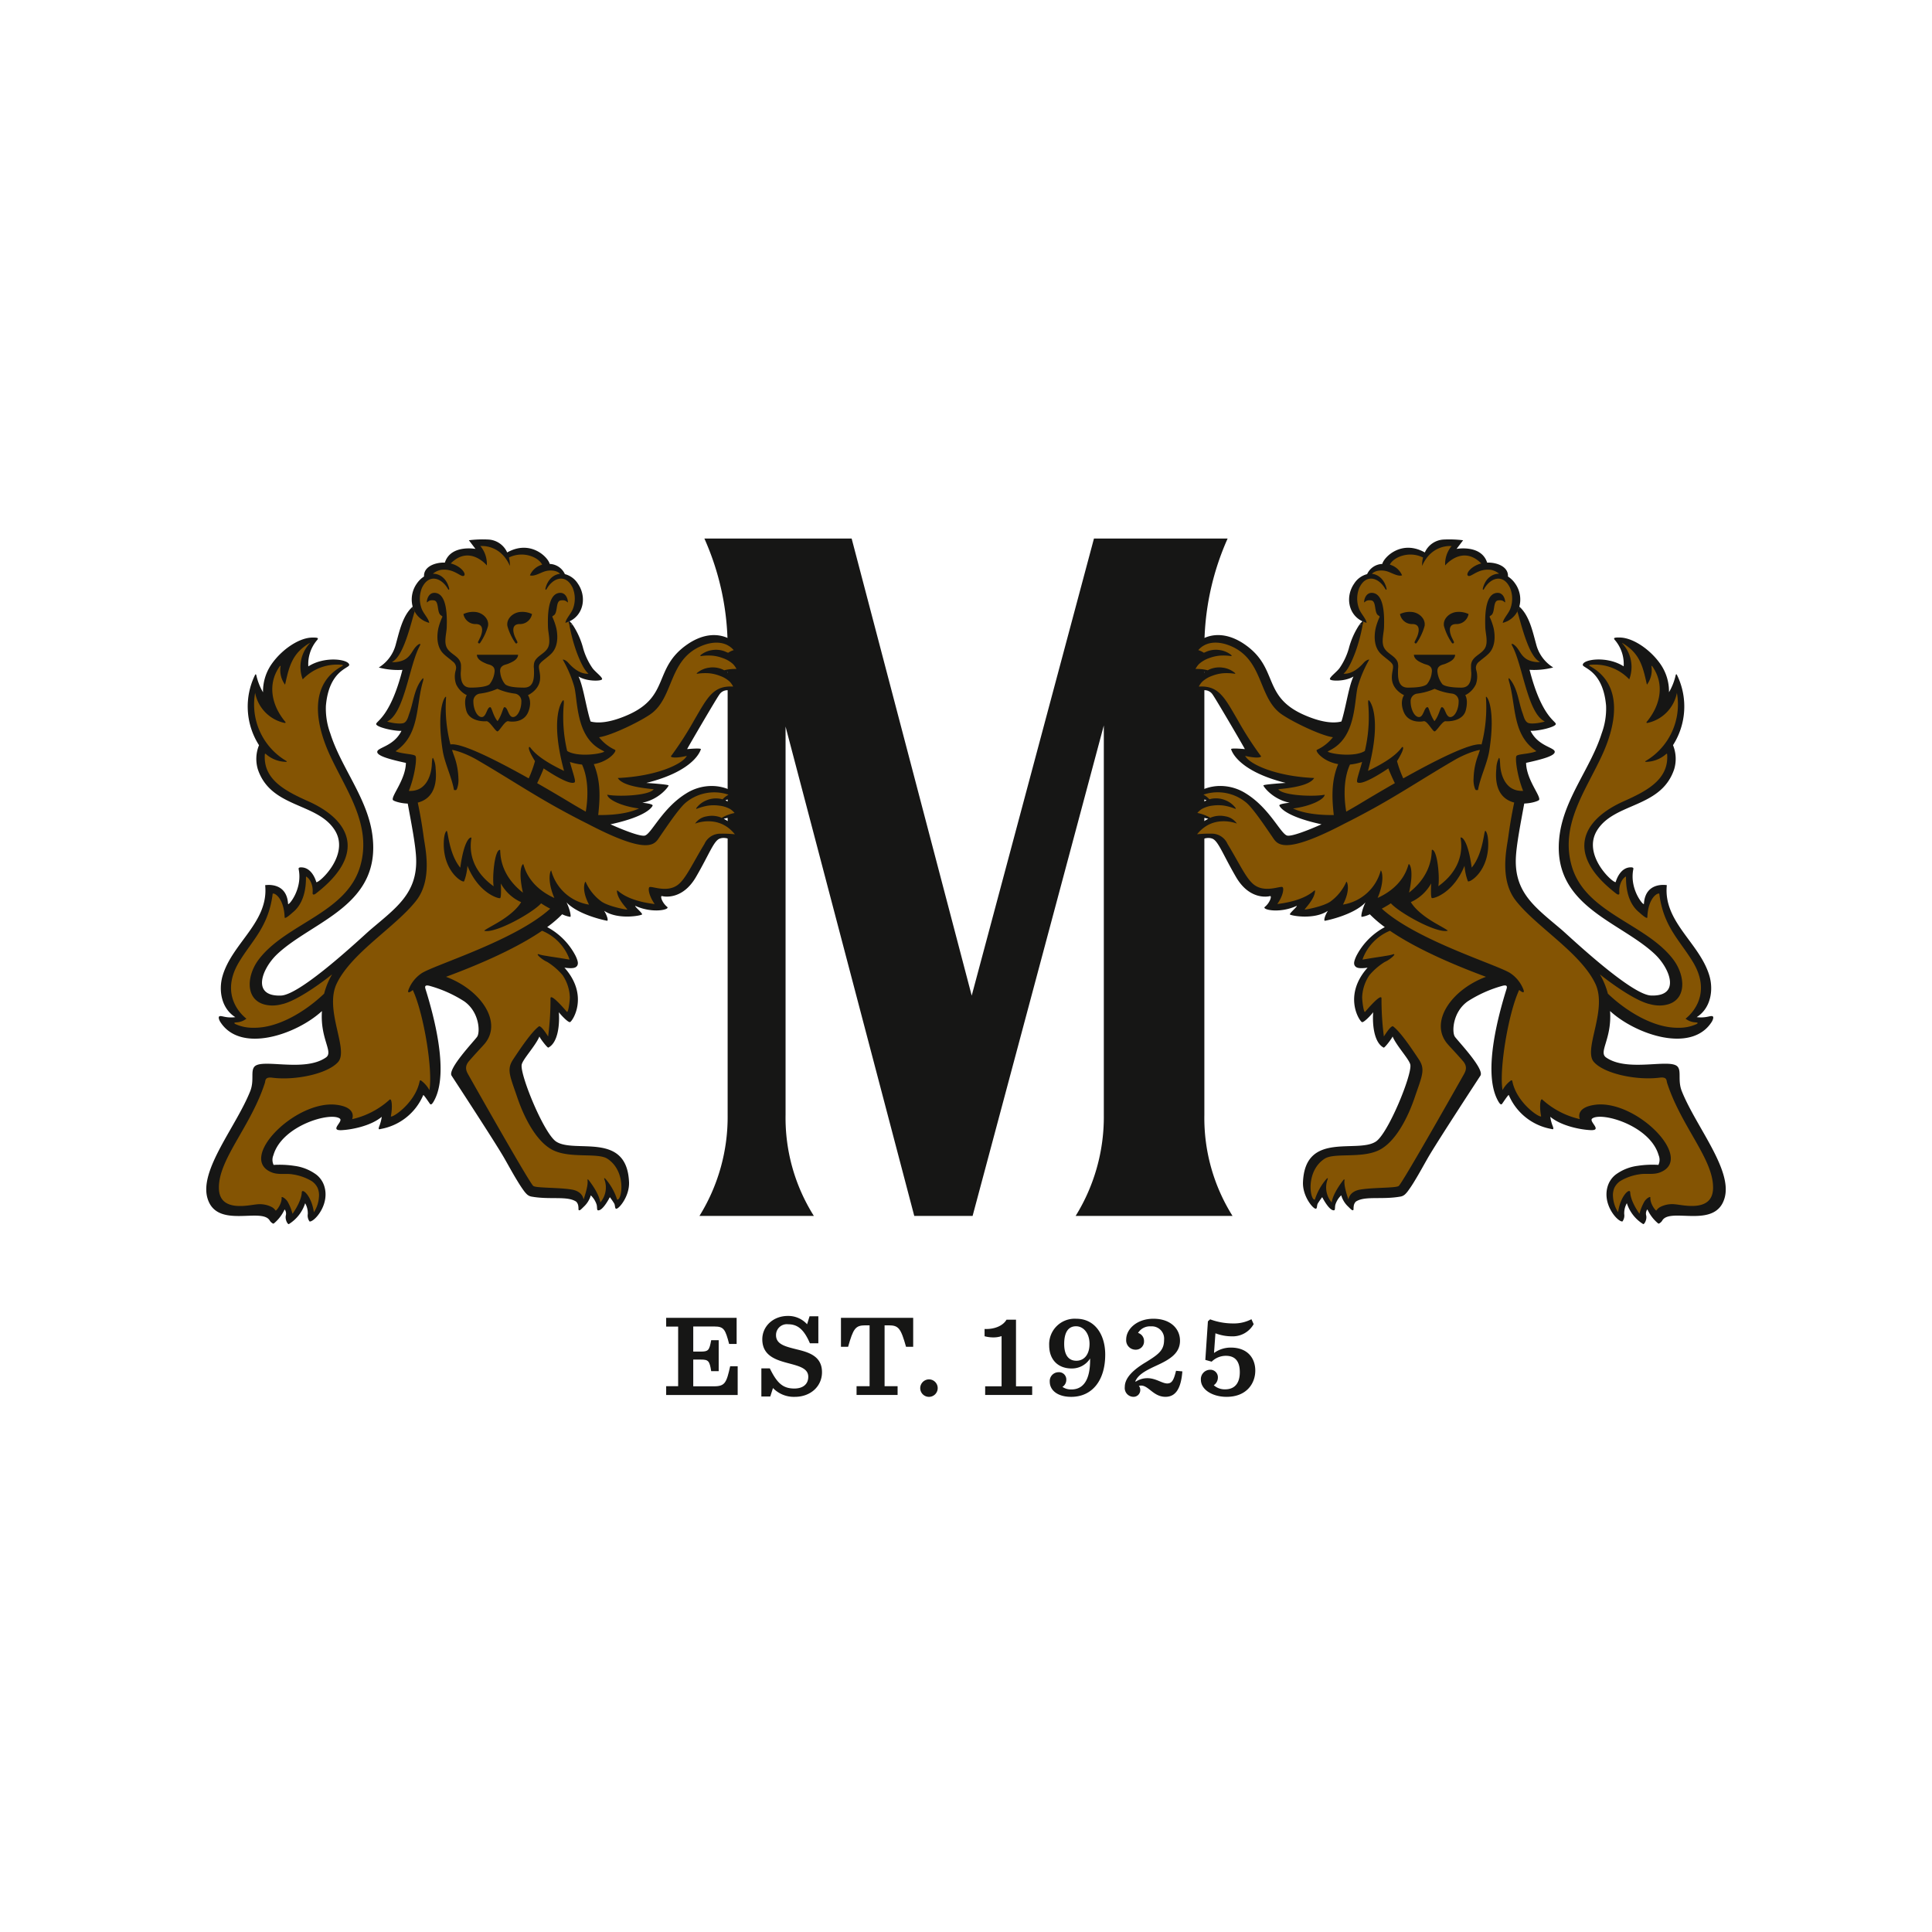 <svg xmlns="http://www.w3.org/2000/svg" xmlns:xlink="http://www.w3.org/1999/xlink" width="500" height="500" viewBox="0 0 500 500">
  <defs>
    <clipPath id="clip-path">
      <rect id="Rectángulo_3538" data-name="Rectángulo 3538" width="400" height="228.88" fill="none"/>
    </clipPath>
  </defs>
  <g id="Grupo_9550" data-name="Grupo 9550" transform="translate(-483 1669)">
    <rect id="Rectángulo_3554" data-name="Rectángulo 3554" width="500" height="500" transform="translate(483 -1669)" fill="#fff"/>
    <g id="Grupo_9539" data-name="Grupo 9539" transform="translate(533 -1533)">
      <g id="Grupo_9538" data-name="Grupo 9538" clip-path="url(#clip-path)">
        <path id="Trazado_4916" data-name="Trazado 4916" d="M220.618,2.165A69.075,69.075,0,0,0,214.6,30.5V151.341a47.624,47.624,0,0,0,7.288,26.121h-40.6a48.6,48.6,0,0,0,7.293-26.121V50.524L154.621,177.462h-15.1L106.216,50.821V151.341a47.53,47.53,0,0,0,7.324,26.121H83.932a48.6,48.6,0,0,0,7.293-26.121V30.5A69.075,69.075,0,0,0,85.209,2.165h38.109L154.389,120.45,186.028,2.165Z" transform="translate(47.088 1.215)" fill="#161615"/>
        <path id="Trazado_4917" data-name="Trazado 4917" d="M23.387,179.05a2.593,2.593,0,0,1-.4-2.042c.017-.446.052-1.5-.549-1.653-.481-.12-.451.3-.651.692a9.492,9.492,0,0,1-1.272,1.8c-.2.234-.7.985-1.016,1.049-.428.086-.687-.578-.971-.891-1.058-1.166-2.907-1.124-4.357-1.108-2.866.031-6.233.582-8.874-.862-2.626-1.436-3.2-4.614-2.782-7.348.578-3.714,2.477-7.2,4.266-10.448,2.007-3.648,4.216-7.2,5.994-10.968a13.224,13.224,0,0,0,1.525-5.387c.042-1.516-.24-3.136,1.569-3.531a20.38,20.38,0,0,1,5.348,0,49.235,49.235,0,0,0,5.236.087,14.539,14.539,0,0,0,5.593-1.239c1.8-.871,2.146-1.862,1.648-3.759a29.615,29.615,0,0,1-1.338-9.944c-4.658,4.29-11.1,7.527-17.537,7.594a10.318,10.318,0,0,1-8.12-3.183c-.245-.284-1.311-1.474-1.1-1.867.175-.32.668-.078,1.047,0a12.368,12.368,0,0,0,3.846.012,8.408,8.408,0,0,1-3.736-4.177,10.526,10.526,0,0,1-.322-6.1c1.294-5.481,5.69-9.563,8.534-14.24A17.323,17.323,0,0,0,17.608,94.4a18.006,18.006,0,0,1,.055-2.023c.19-.8-.2-.237.234-.437a2.215,2.215,0,0,1,.659,0,5.224,5.224,0,0,1,1.884.425,3.884,3.884,0,0,1,1.706,1.478,4.787,4.787,0,0,1,.553,1.313c.1.381.025,1.358.226,1.611.771.973,2.527-2.724,2.713-3.184a11.317,11.317,0,0,0,.816-3.611,9.889,9.889,0,0,0-.078-1.861c-.081-.595-.209-.554.222-.726.7-.278,1.814.581,2.245,1.032A5.833,5.833,0,0,1,30,90.306c.406,1.024.688,1.093,1.7.317A14.294,14.294,0,0,0,35.922,85a8.24,8.24,0,0,0-.256-7.565,13.615,13.615,0,0,0-5.731-4.858c-3.973-2.032-8.586-3.227-11.7-6.622a10.322,10.322,0,0,1-2.905-7.534,12.2,12.2,0,0,1,.51-2.459c.187-.676.272-.418-.136-1.086a18.12,18.12,0,0,1-1.958-4.438,18.46,18.46,0,0,1,1.035-12.679,15.831,15.831,0,0,0,1.136,3.16c.2.412.317,1.09.838.913.445-.151.273-.543.3-.988a12.409,12.409,0,0,1,2.615-6.819c2.271-2.963,6.778-6.9,10.9-6.071-1.574,2.159-2.9,4.863-2.334,7.624a11.852,11.852,0,0,1,5.1-1.884c1.51-.187,3.575-.314,4.927.509,1.022.623-.467,1.08-1.052,1.506a9.459,9.459,0,0,0-2.157,2.164c-5.376,7.548-.57,17.273,3.155,24.352,3.938,7.484,8.408,15.785,6.164,24.516C42.71,93.189,37.424,97.443,32.1,100.944a118.1,118.1,0,0,0-10.456,7.079c-2.605,2.146-6.115,5.874-5.421,9.613.535,2.891,4.262,3.408,6.623,2.613,2.93-.987,5.576-3.074,8-4.923,6.336-4.831,12.237-10.3,18.22-15.556,2.509-2.206,4.941-4.638,6.321-7.732,1.528-3.428,1.444-7.126.96-10.77-.306-2.292-.715-4.566-1.129-6.839q-.227-1.241-.459-2.482c-.062-.339-.066-1.419-.3-1.653-.267-.264-1.655-.172-2.1-.264-.3-.062-1.6-.236-1.759-.595-.212-.493.774-1.837.993-2.248.473-.89.946-1.781,1.344-2.707a13.635,13.635,0,0,0,.979-3.183,3.543,3.543,0,0,0,.117-1.325c-.131-.283-.08-.148-.412-.283-1.235-.5-2.738-.617-4.026-1-.57-.167-2.813-.61-2.952-1.374-.125-.69,2.83-1.837,3.434-2.26a9.145,9.145,0,0,0,3-3.642,15.352,15.352,0,0,1-3.025-.225,9.017,9.017,0,0,1-3.247-.919c-.673-.462-.2-.6.276-1.1a15.184,15.184,0,0,0,.993-1.155c2.732-3.548,4.065-8.122,5.151-12.391a22.037,22.037,0,0,1-5.763-.418c3.027-2.171,3.782-5.359,4.753-8.748A19.08,19.08,0,0,1,54.1,21.744c.393-.648,1.286-1.288,1.578-1.929.194-.428-.067-.926-.112-1.474a7,7,0,0,1,1.577-4.986c.379-.464,1.219-.874,1.513-1.341.258-.409.108-1.135.417-1.647C59.84,9.09,61.6,8.614,63,8.524c.287-.017.821.089,1.021-.053.162-.116.244-.631.332-.815a4.5,4.5,0,0,1,.695-1.051C66.871,4.563,70,4.652,72.461,5.111q-.93-1.222-1.858-2.446c3.615-.367,7.479-.44,9.18,3.341,2.86-1.63,6.177-1.858,8.895.19A7.063,7.063,0,0,1,90.02,7.5c.237.309.357.771.592,1.047.117.137.05.2.187.3a3.968,3.968,0,0,0,.823.112A4.346,4.346,0,0,1,93.666,10c.407.381.6,1.14.973,1.453.309.261,1.022.3,1.416.531a6.749,6.749,0,0,1,3.011,4.371,6.316,6.316,0,0,1-.771,4.714,5.6,5.6,0,0,1-1.726,1.708,3.137,3.137,0,0,0-.973.651c1.95,1.5,2.8,4.252,3.52,6.5a22.7,22.7,0,0,0,1.972,4.744,9.4,9.4,0,0,0,1.367,1.815c.514.526,1.4,1.1,1.709,1.778-2.036.89-4.8-.347-6.5-1.422a25.748,25.748,0,0,1,1.728,5.05c.306,1.283.574,2.574.868,3.86.158.685.317,1.371.495,2.05a5.085,5.085,0,0,0,.493,1.669c.415.476,1.7.414,2.309.415a13.933,13.933,0,0,0,3.172-.4,24.354,24.354,0,0,0,7.123-2.888c3.125-1.909,4.9-4.644,6.283-7.949,1.7-4.06,3.787-7.468,7.722-9.731a10.535,10.535,0,0,1,7.338-1.458,10.176,10.176,0,0,1,5.79,3.987c-1.336.279-2.7.13-4.045.37a13.389,13.389,0,0,1,4.327,5.322,10.084,10.084,0,0,1-2.833-.718,4.828,4.828,0,0,0-2.307-.016,13.309,13.309,0,0,1,4.287,5.292c-1.584.106-2.908-1.261-4.532-.593a3.78,3.78,0,0,0-1.616,1.556c-1.013,1.533-1.917,3.149-2.852,4.73-1.834,3.1-3.9,6.175-5.431,9.44a18.941,18.941,0,0,1,3.687-.173c-.91,2.185-3.071,3.781-5.045,4.925a31.359,31.359,0,0,1-7.039,2.872c-.524.151-1.761.164-1.7.773.055.557.851.364,1.353.4a32.926,32.926,0,0,1,4.051.42,10.11,10.11,0,0,1-3.913,3.152,10.868,10.868,0,0,1-1.741.653c-.367.1-1.091.108-.76.709.2.368,1.792.281,2.335.542a7.045,7.045,0,0,1-2.928,2.115,38.8,38.8,0,0,1-8.617,2.615,58.869,58.869,0,0,0,7.51,2.966c1.19.347,2.329.707,3.331-.2a31.7,31.7,0,0,0,3.266-4.132c2.377-3.035,5.27-6,8.952-7.385,3.381-1.269,7.838-.973,10.732,1.364-1.236.587-2.59.743-3.842,1.307a13.355,13.355,0,0,1,5.434,4.166c-1.043.318-2.17-.086-3.233-.033a11.75,11.75,0,0,0-2.691.554,16.188,16.188,0,0,1,5.729,5.066c-1.6.535-2.5.039-4.049-.256a3.049,3.049,0,0,0-3.264,1.179c-2.081,2.66-3.288,6.1-5.023,8.992-1.394,2.329-3.44,4.4-6.228,4.839-.738.116-1.683-.223-2.337-.066-1.477.356.648,2.9,1.113,3.3-1.609,1.013-4.666.354-6.325-.161-.454-.14-1.8-1.069-1.978-.273-.133.6,1.341,1.611,1.68,2.045a13.416,13.416,0,0,1-6.5.084c-.629-.144-2.513-1.2-2.891-.993-.579.322.5,1.706.567,2.354A28.534,28.534,0,0,1,99.147,98.4a15.969,15.969,0,0,1-1.922-1.074c-.412-.273-1.18-1.211-1.613-1.311-.857-.2-.372.743-.19,1.211a7.634,7.634,0,0,1,.618,2.318c-.457-.116-1.4-.693-1.812-.643s-.768.573-1.121.9a37.166,37.166,0,0,1-3.431,2.785,16.807,16.807,0,0,1,7.118,6.531c.5.818,1.772,2.658.759,3.461-.887.7-2.632.151-3.632-.011,2.437,2.736,4.338,5.943,3.938,9.739a9.8,9.8,0,0,1-.707,2.766c-.15.357-.59,1.594-1.024,1.711-.381.1-1-.69-1.26-.946-.287-.286-.948-1.355-1.307-1.456-.81-.229-.532,1.01-.526,1.38a18.819,18.819,0,0,1-.176,2.919c-.208,1.441-.623,3.519-1.918,4.421-.454.315-.289.268-.643.039a3.762,3.762,0,0,1-.662-.821c-.27-.353-.692-1.321-1.055-1.553-.741-.471-1.1.954-1.378,1.4-.712,1.147-1.542,2.212-2.329,3.308-.809,1.124-1.65,2.165-1.475,3.593a18.559,18.559,0,0,0,.785,3.2,65.713,65.713,0,0,0,3.576,8.954c1.093,2.267,2.309,5.037,4.248,6.731,1.413,1.232,3.5,1.385,5.287,1.486s3.569.08,5.347.247c3.352.314,6.506,1.486,7.785,4.863a10.4,10.4,0,0,1,.289,6.828c-.3.885-1.371,3.579-2.548,3.717.59-.615-1.314-2.743-1.731-3.269-.47.943-1.62,3.67-2.905,3.684a7.336,7.336,0,0,0-.837-2.693,4.049,4.049,0,0,0-1.33-1.38,6.923,6.923,0,0,1-2.671,4.007c0-2.616-2.321-2.95-4.493-3.061-2.582-.13-5.668.362-8.155-.481a4.5,4.5,0,0,1-1.981-1.937c-.807-1.163-1.528-2.39-2.239-3.615-.98-1.687-1.9-3.412-2.9-5.086-3.306-5.506-6.872-10.866-10.373-16.25q-.986-1.513-1.972-3.024a6.283,6.283,0,0,1-.8-1.218c-.361-1.116.983-2.662,1.57-3.486,1.085-1.52,2.293-2.955,3.509-4.372a11.351,11.351,0,0,0,1.65-2.023,6.148,6.148,0,0,0,.084-3.91,9.387,9.387,0,0,0-4-5.771,30.049,30.049,0,0,0-6.873-3.22c-.717-.244-2.053-.927-2.808-.643-1.043.393-.211,1.992.009,2.73a73.459,73.459,0,0,1,3.409,17.493,25.687,25.687,0,0,1-.347,6.091c-.219,1.124-.715,3.823-1.82,4.427.083-.1-1.4-2.334-1.865-2.41-.512-.083-.626.754-.821,1.147a13.911,13.911,0,0,1-1.463,2.354c-2.263,2.93-5.5,4.436-9.01,5.315a27.615,27.615,0,0,0,.852-3.623,15.783,15.783,0,0,1-6.41,3.189,23.315,23.315,0,0,1-3.4.621c-.659.069-2.173.489-1.872-.47.354-1.124,1.776-2.145-.12-2.736a7.247,7.247,0,0,0-3.13-.036A20.681,20.681,0,0,0,27,153.334a17.414,17.414,0,0,0-5.768,4.294c-1.289,1.531-2.858,4.074-2.214,6.163.287.927,1.216.553,2.037.554a21.621,21.621,0,0,1,5.059.546c3.017.727,5.9,2.474,6.416,5.768a8.151,8.151,0,0,1-2.971,7.4c-.525.367-.681.437-.84-.228-.172-.712-.023-1.453-.147-2.174a6.8,6.8,0,0,0-1.037-2.446,9.675,9.675,0,0,1-4.149,5.835" transform="translate(1.338 1.403)" fill="#845403"/>
        <path id="Trazado_4918" data-name="Trazado 4918" d="M139.253,68.071c1.833.284,2.406-.233,2.406-.233l-.832-1a11.979,11.979,0,0,0-2.477-2.3,10.116,10.116,0,0,0-1.825-.98,3.381,3.381,0,0,1,.882-.3,8.3,8.3,0,0,0,2.719-.927,11.415,11.415,0,0,0-7.009-2.5,12.338,12.338,0,0,0-6.756,1.934c-6.228,3.832-9.062,10.615-10.751,10.915-1.232.217-5.287-1.346-8.831-2.928,9.664-2.095,10.763-4.586,10.865-4.753.108-.183.254-.509-2.615-.837,4.394-.871,6.79-4.176,6.79-4.466s-5.774-.654-5.774-.654c12.676-3.16,14.055-8.536,14.129-8.717s-.69-.29-3.559-.036c.364-.763,7.663-13.22,8.28-14.02a2.493,2.493,0,0,1,2.61-1.182,6.167,6.167,0,0,1,1.085.317c1.717.7,2.393.332,2.393.332l-.574-1.171a12.054,12.054,0,0,0-1.875-2.815,9.988,9.988,0,0,0-1.547-1.378l.033,0a6.975,6.975,0,0,1,2.424.478c1.717.7,2.393.332,2.393.332L141.26,30a12,12,0,0,0-1.873-2.815,10,10,0,0,0-1.549-1.378,5.084,5.084,0,0,1,.927-.084,8.283,8.283,0,0,0,2.86-.272,5.508,5.508,0,0,0-.378-.5c-3.814-5.048-9.385-5.356-14.574-1.77-8.942,6.177-4.365,13.429-15.423,18.278-4.925,2.159-7.946,2.132-9.61,1.684-.136-.392-.253-.781-.356-1.161-1.008-3.757-1.639-8.085-2.769-10.485,2.114,1.336,6.012,1.235,6.093.681s-1.819-1.889-2.537-2.918a17.385,17.385,0,0,1-2.334-4.944,20.412,20.412,0,0,0-2.783-6.261l-.8.162a43.765,43.765,0,0,0,1.89,7.042c1.533,4.015,2.384,4.884,3.039,5.523-2.707.164-4.881-2.471-5.3-2.925-.61-.657-1.416-.859-1.321-.663a31.114,31.114,0,0,1,2.928,6.884c.72,2.568.543,8.924,3.416,13.164,2.128,3.139,4.733,3.531,4.293,3.751-1.305.654-7.042,1.358-9.533-.226a38.3,38.3,0,0,1-.923-11.523c.045-.534.147-1.53-.053-1.619s-3.687,4.052.172,18.3C86.45,52,86.15,49.522,85.777,49.74c-.506.3.69,2.432,1.463,3.659a30.015,30.015,0,0,1-1.62,4.465c-8.122-4.557-17.465-9.313-20.261-8.782a37.943,37.943,0,0,1-1.124-12.254c-.05-.692-2.652,2.463-.89,13.8.514,3.306,2.363,6.931,2.933,10.239.6.045.542.122.788-.348a6.4,6.4,0,0,0,.354-2.676,18.172,18.172,0,0,0-1.214-6.065c-.156-.429-.3-.855-.431-1.278a4.769,4.769,0,0,1,.493.076q.735.185,1.458.421a26.458,26.458,0,0,1,5.055,2.384c6.909,4.021,13.578,8.422,20.584,12.284,2.448,1.349,4.92,2.662,7.424,3.907.14.072.265.137.411.214,16.1,8.362,17.106,4.93,18.414,3.05s4.7-7.017,6.558-8.629a11.564,11.564,0,0,1,11.143-2.129c-.112.075-.226.15-.337.219a5.724,5.724,0,0,0-1.194.994,6.443,6.443,0,0,0-.648-.162,6.371,6.371,0,0,0-3.508.409,6.073,6.073,0,0,0-2.687,2.089l.108.137a13.76,13.76,0,0,1,2.975-.845,10.625,10.625,0,0,1,2.841-.008,7.586,7.586,0,0,1,2.757.818c.549.29,1.347,1.083,1.239,1.1a10.738,10.738,0,0,0-1.52.421,9.813,9.813,0,0,0-1.431.626c-.122.061-.234.136-.351.206-.106-.047-.209-.1-.318-.142a6.427,6.427,0,0,0-3.569-.25,4.441,4.441,0,0,0-3,1.884s6.066-2.543,10.3,2.761a30.368,30.368,0,0,0-3.762-.158,4.454,4.454,0,0,0-4.085,2.588l0,.022c-3.092,5.059-4.855,9.1-6.94,10.648-2.943,2.179-6.967.091-7.373.617-.342.442-.037,2.27,1.4,4.338-8.6-1.051-9.8-4.3-9.76-3.356.092,2.123,2.761,4.647,2.669,4.775-.073.1-4.76-.76-6.645-2.053a12.567,12.567,0,0,1-4.141-5.158c-.25.053-1.09,2.181.89,5.94A12.07,12.07,0,0,1,91.439,81.7c-.22-.017-1.163,2.5.816,7.12-7.3-3.323-7.843-8.742-8.063-8.754-.322-.017-1.342,1.78-.072,7.373-6.647-5.194-5.679-11.1-5.938-11.09-1.435.048-2.023,7.221-1.642,9.438-7.79-5.593-5.613-12.537-5.754-12.593-.492-.2-1.958,1.024-2.883,7.78-3.133-3.832-3.125-10-3.581-9.5-.773.835-.732,3.578-.649,4.6.5,6.317,4.866,8.862,5.22,8.426a13.835,13.835,0,0,0,.863-4.017c2.941,7.231,8.153,8.568,8.462,8.372s.236-2.407.181-3.793A11.322,11.322,0,0,0,83.656,89.9c-.623,1.063-2.276,3.128-6.509,5.553-2.1,1.2-3.244,1.809-2.978,1.87C77.115,98,86.754,92.579,88.821,90.2c.754.5,1.558.968,2.354,1.388C82.062,99.9,60.788,106.252,57.806,108.36a8.961,8.961,0,0,0-3.288,4.177c-.507,1.4.933.25,1.1.092,2.843,6.082,5.239,20.819,4.3,25.913a7.6,7.6,0,0,0-2.151-2.473c-.259-.158-.354.059-.375.167-1.179,5.929-7.633,9.873-7.448,9.024.476-2.37.236-4.742-.328-4.249a21.476,21.476,0,0,1-9.7,5.048s1.366-2.969-3.879-3.7c-10.627-1.489-26.011,13.96-16.878,17.488,1.781.688,3.664.183,5.425.509a13.4,13.4,0,0,1,4.85,1.716,4.442,4.442,0,0,1,1.52,1.716,4.752,4.752,0,0,1,.379,2.371,8.176,8.176,0,0,1-1.314,3.984c-.645-4.4-3.081-6.3-3.133-5.147-.109,2.479-2.4,5.556-2.4,5.556a12.859,12.859,0,0,0-1.282-3.174c-.564-.887-1.552-1.374-1.542-1.066.145,1.634-1.425,3.587-1.55,3.4a2.892,2.892,0,0,0-.916-.869,6.746,6.746,0,0,0-3.963-.735c-1.961.147-9.522,2.137-9.788-3.957-.326-7.519,8.172-16.018,11.876-27.43.215-.663-.042-1.645,1.962-1.391,5.89.751,14.266-.98,17-4.059,2.858-3.22-3.65-13.483-.343-20.329,3.878-8.028,15.334-14.7,20.588-21.48,4.271-5.506,2.273-13.675,1.911-16.4-.526-3.954-1.127-6.964-1.536-8.935,2.752-.7,5.214-2.964,4.619-8.814a6.146,6.146,0,0,0-.671-2.741c-.178-.055-.251.393-.323,1.87-.041.845-.545,6.933-5.938,6.659,1.553-3.868,2.109-8.4,1.744-9s-3.5-.5-5.176-1.272C57.5,46.585,56.384,39,58.261,32.706c.034-.114.165-.69.073-.735-.056-.028-.158.023-.331.237-2.037,2.5-2.212,5.937-3.248,8.742-.309.838-.532,2.07-1.361,2.524-.848.465-3.583-.006-4.413-.326,4.468-2.07,5.718-14.549,8.4-19.493.509-.924-.2-.526-.372-.4-1.372,1-1.544,2.459-3.042,3.575s-4.017,1.026-3.676.863c2.952-1.421,4.858-10.051,5.805-13.024.017.033.042.062.061.1l-.685-1.25c-2.529,2.331-3.364,6.48-4.227,9.557a9.915,9.915,0,0,1-4.435,6.091,19.2,19.2,0,0,0,6.122.61c-3.186,12.463-7.007,13.32-6.783,14.082s4.344,1.758,6.531,1.709c-1.954,3.957-6.069,4.248-6.258,5.356s3.3,2.034,7.409,2.932c-.081,4.332-3.793,8.511-3.381,9.568.1.268,1.811.891,3.857.963.946,5.148,2.046,10.768,2.176,14.158.347,9.071-5.2,12.835-11.876,18.523-1.85,1.575-17.878,16.8-23.1,17-7.772.29-4.947-7-.944-10.751,9.226-8.645,27.2-12.541,24.552-31.089-1.36-9.44-8.1-17.251-10.846-26a18.467,18.467,0,0,1-1.14-7.156c.79-9.157,6.052-9.7,6.035-10.573-.03-1.436-6.252-2.4-10.584.381a9.53,9.53,0,0,1,1.909-6.36c.315-.434.66-.688.543-.918s-1.419-.192-1.794-.167c-3.248.219-7.466,3.067-10.056,6.7a12.389,12.389,0,0,0-2.327,7.443,15.227,15.227,0,0,1-1.741-4.454c-.036-.155-.19-.278-.29-.092a18.572,18.572,0,0,0,.994,18.245,9.363,9.363,0,0,0-.3,6.243C18.89,65.575,30.827,64.072,35.4,71.223,39.519,77.67,31.2,85.15,30.64,84.7c0,0-.991-3.926-4.063-3.806-.6.023-.518.375-.5.461,1.076,5.234-2.7,9.594-2.738,8.993-.35-5.859-5.927-4.842-5.927-4.842C18.381,95.03,8.92,100.42,6.4,108.94c-1.093,3.69-.373,8.426,3.286,10.723-2.323.273-3.3-.353-3.957-.272-.71.089-.072,1.272.053,1.472,5.258,8.306,19.75,3.269,26.322-2.782-.5,7.276,3.069,10.6,1.027,12.015-5.638,3.923-16.617.131-18.523,2.4-1.007,1.2.028,3.567-1.071,6.327-3.617,9.087-13.089,20.228-11.1,27.541,2.282,8.367,14.2,2.324,16.191,5.987.126.231.717.813.988.732a10.237,10.237,0,0,0,2.805-3.623c.037-.1.564.585.342,1.485-.27,1.1.5,2.429.79,2.262a9.93,9.93,0,0,0,4.209-5.393,5.276,5.276,0,0,1,.681,2.791,2.549,2.549,0,0,0,.464,1.934c1.2.164,5.457-4.5,3.72-9.4a6.11,6.11,0,0,0-1.948-2.707,12.2,12.2,0,0,0-5.7-2.29,25.7,25.7,0,0,0-5.384-.245,3.059,3.059,0,0,1-.056-2.5c2.207-7.694,14.792-11.3,17.19-9.493.994.749-2.793,3.136.436,3,2.379-.1,7.509-1.013,10.42-3.459a10.7,10.7,0,0,1-.642,2.437c-.379.977.019.81.409.709a14.762,14.762,0,0,0,10.965-8.757c.069-.2,1.077,1.305,1.661,2.151.186.268.468.745,1.41-1.21,3.612-7.493-.6-22.26-2.321-27.881-.258-.838-.735-1.826,1.115-1.274a32.618,32.618,0,0,1,8.692,3.907c3.99,2.744,4.226,8.061,3.378,9.224-.824,1.165-7.61,8.255-6.611,10.025,0,0,11.561,17.657,13.7,21.455,1.083,1.892,2.121,3.812,3.266,5.685.571.941,1.149,1.865,1.842,2.79a6.5,6.5,0,0,0,.676.771,2.329,2.329,0,0,0,1.146.607c4.922.894,9.263-.233,11.62,1.311a1.949,1.949,0,0,1,.567,1.25c.1.59-.061.879.176.979s.54-.226,1.233-.909a6.454,6.454,0,0,0,1.817-2.941,5.705,5.705,0,0,1,1.508,2.4c.184.69.011,1.414.34,1.472,1.258.217,3.078-3.4,3.078-3.4s.643.826,1.125,1.622c.308.506.116,1.414.576,1.374.763-.069,3.416-3.3,3.269-6.878-.545-13.266-14.055-7.327-18.868-10.51C89.548,149.75,83.385,134.7,83.793,132c.209-1.386,3.545-4.841,4.6-7.351.028.314,2.029,2.991,2.306,2.888,2.6-1.352,2.943-6.269,2.713-9.171.231.376,2.3,2.668,2.875,2.579s5.094-6.783-1.425-14.105a10.35,10.35,0,0,0,1.592.139c.144,0,.3-.008.468-.022.1-.012.164-.014.3-.041l.186-.041a2.164,2.164,0,0,0,.3-.116,1.225,1.225,0,0,0,.492-.476A1.416,1.416,0,0,0,98.3,106a.808.808,0,0,0,.028-.17,1.635,1.635,0,0,0-.009-.418,3.731,3.731,0,0,0-.12-.506,8.528,8.528,0,0,0-.677-1.534A17.6,17.6,0,0,0,90.4,96.351a31,31,0,0,0,3.874-3.319,7.368,7.368,0,0,0,2.118.673c.272-.2-.253-2.281-.994-3.759,3.064,3.3,10.242,4.735,10.515,4.764s.175-1.038-.782-2.585c3.578,2.426,9.663,1.252,9.825.944s-2.051-2.114-1.744-2.215c4.541,2.07,9.08.943,8.245.272-1.374-1.105-1.908-2.96-1.325-2.8s5.3,1.018,8.77-4.939c3.417-5.865,4.583-9.346,6.14-9.933s3.11.459,3.867.471a5.858,5.858,0,0,0,2.562-.471,35.292,35.292,0,0,0-3.186-3.718,12.774,12.774,0,0,0-2.189-1.408,7.422,7.422,0,0,1,3.158-.259m-38.871-1.6c-1.222-.685-2.474-1.406-3.759-2.181C94.6,63.067,91.408,61.157,87.8,59.1c.7-1.438,1.53-3.331,1.675-3.826,0-.006,6.563,4.547,8.006,3.622.395-.254-.364-2.226-1.211-5.292a14.343,14.343,0,0,0,3.144.682c1.887,4.077,1.461,9.38.968,12.184m3.219.882c.509-4.541.653-8.831-1.135-13.175,4.023-.7,6.035-3.455,5.5-3.7a11.161,11.161,0,0,1-4.143-3.263c3.331-.448,11.377-4.443,13.69-6.244,5.667-4.413,4.358-13.838,12.8-17.38,3.283-1.375,6.428-1.143,8.33,1.052.014,0,.036.008.05.012-.042.016-.086.033-.13.047a5.69,5.69,0,0,0-1.33.653,7.076,7.076,0,0,1-.654-.272,6.359,6.359,0,0,0-3.508-.417,6.154,6.154,0,0,0-2.879,1.222c-.019.016-.19.184-.175.251s.22.066.237.064a13.219,13.219,0,0,1,2.882-.1,10.493,10.493,0,0,1,2.766.651,7.581,7.581,0,0,1,2.491,1.436c.467.411,1.058,1.367.948,1.361a10.807,10.807,0,0,0-1.575.056,10,10,0,0,0-1.539.276l-.022.008a5.012,5.012,0,0,0-.481-.25,6.352,6.352,0,0,0-3.506-.417,6.1,6.1,0,0,0-3.014,1.333c-.028.025-.131.114-.108.176s.164.047.2.042a13.463,13.463,0,0,1,2.988-.116,10.493,10.493,0,0,1,2.766.651,7.58,7.58,0,0,1,2.491,1.436c.467.411,1.058,1.367.948,1.361-5.15-.309-6.65,2.885-10.028,8.659a87.516,87.516,0,0,1-6.065,9.407c.4.618,3.231.109,4.14-.145-1.052,2.143-7.882,5.3-17.869,5.74,1.271,2.07,6.5,2.615,9.3,2.905-1.09,1.634-9.08,2-12.021,1.416.145,1.272,3.778,3.016,8.208,3.559-3.437,1.648-8.5,1.739-10.556,1.7M32.668,113.575c-4.88,4.663-11.94,8.929-18.255,8.826a10.873,10.873,0,0,1-4.692-.944c-.189-.114-.62-.362.148-.448a4.477,4.477,0,0,0,2.691-.963s-7.544-5.367-1.87-14.724c3.4-5.609,7.616-9.112,8.671-17.629.526-.254,2.907,1.2,3.088,6.121.023.629,1.7-.915,2.107-1.272,3.976-3.2,3.3-9.357,3.45-9.279.845.436,1.865,1.984,1.687,4.218-.047.613.425.5.791.217,13.138-10.1,9.218-18.929-1.9-23.9C22.78,61.2,16.915,58.252,17.32,51.771c.009-.14-.031-.49.379-.125a7.97,7.97,0,0,0,5.178,1.933.1.1,0,0,0,.062-.189,16.976,16.976,0,0,1-8.125-17.669,9.853,9.853,0,0,0,7.665,7.8.232.232,0,0,0,.186-.061.2.2,0,0,0,0-.184C19.06,39,17.9,33.457,21.2,28.83c.087-.123.214-.106.194.028a6.3,6.3,0,0,0,1.171,4.756c1.051-4.77,1.828-8.085,6.285-10.74.13-.078.162-.017.048.1a8.962,8.962,0,0,0-1.764,9.26,12.243,12.243,0,0,1,10.24-3.743.137.137,0,0,1,.033.264c-9.009,4.891-6.765,15.364-3.331,22.908,4.191,9.208,11.046,18.119,7.95,28.877-3.512,12.2-19.093,14.8-26.224,24.116-3.559,4.649-3.682,11.792,3.341,11.986a9.38,9.38,0,0,0,2.56-.328c3.408-.707,9.29-4.744,13.027-7.73a19.9,19.9,0,0,0-2.062,4.992m63.284-9.454c.083.211.159.428.225.638l-2.381-.393-2.88-.439c-.8-.147-1.622-.239-2.406-.462-.151-.042-.3-.091-.448-.144l-.148.159a4.135,4.135,0,0,0,.359.439,7.9,7.9,0,0,0,2.17,1.464,16.951,16.951,0,0,1,3.946,3.411,10.914,10.914,0,0,1,1.873,5.706c0,.963-.4,4.1-.766,3.781,0,0-4.347-5.183-4.24-3.412a74.572,74.572,0,0,1-.612,9.766c-.022.058-1.639-2.736-2.348-2.619-1.923,1.378-4.983,5.971-6.719,8.593s-.809,4.255,1.09,9.842c1.851,5.453,5.064,11.584,9.262,13.636,4.5,2.2,11.553.582,14.049,2.207,5,3.256,3.77,10.862,2.521,10.59a15.148,15.148,0,0,0-3.055-5.42c-.219-.17-.382-.267-.248.156a5.926,5.926,0,0,1-1.046,5.977c-.353-2.267-2.406-5-3.053-5.823-.125-.156-.318-.212-.262.139.234,1.463-1.024,4.939-1.024,4.939s-.145-2.089-3.069-2.579c-3.394-.57-9.283-.364-9.952-.944-.971-.843-12.638-21.417-16.728-28.656-.512-.905-1.224-2.1.1-3.642,1.286-1.5,3.175-3.5,3.881-4.294,5.025-5.626-.743-14.14-9.825-17.521,12.541-4.653,20.162-8.715,24.852-11.923a12.655,12.655,0,0,1,6.884,6.828" transform="translate(1.214 7.582)" fill="#161615"/>
        <path id="Trazado_4919" data-name="Trazado 4919" d="M39.688,23.52a6.773,6.773,0,0,0,1.074.393c-.156-1.143-1.586-2.484-2.011-3.8a7.4,7.4,0,0,1,.106-5.214c1.733-3.759,5.028-2.74,6.73.208.039.066.165.284.267.237s.076-.286.058-.359C45.3,12.5,43.573,11.168,41.692,11.2a4.978,4.978,0,0,1,2-.988c3.528-.532,5.3,2.082,6.074,1.489.631-.484-.781-2.488-3.444-3.164,4.889-4.919,9.346.512,9.346.512a7.217,7.217,0,0,0-1.666-5.008c-.009-.012,5.148-.6,7.629,5.13A8.238,8.238,0,0,0,61.392,7c3.809-1.876,7.783.056,8.59,1.851a4.862,4.862,0,0,0-3.163,2.76c1.026.359,2.612-.6,3.64-.957,1.638-.567,3.408-.287,4.165.564-1.7.173-3.209,1.48-3.775,3.759-.017.073-.044.311.058.359s.229-.172.267-.237c1.7-2.947,5-3.967,6.731-.208a7.411,7.411,0,0,1,.106,5.214c-.426,1.321-1.854,2.662-2.012,3.8a6.62,6.62,0,0,0,.782-.287,7.274,7.274,0,0,1,.261.888l.8-.162a4.988,4.988,0,0,0-.774-.83l0,0c3.687-1.725,4.486-6.414,2.143-9.778A5.64,5.64,0,0,0,75.869,11.3a4.5,4.5,0,0,0-3.929-2.64c-.412-1.731-4.95-6.371-11.008-2.974A5.648,5.648,0,0,0,55.98,2.342a28.9,28.9,0,0,0-4.956.19l1.7,2.24s-6.4-1.2-7.922,3.55c-.165-.006-.332-.014-.5-.009-2.2.061-5.025,1.107-4.888,3.6a6.543,6.543,0,0,0-1.867,1.826A7.125,7.125,0,0,0,36.472,19.7c-.041.036-.072.081-.112.119l.685,1.249a5.843,5.843,0,0,0,2.643,2.457" transform="translate(20.324 1.285)" fill="#161615"/>
        <path id="Trazado_4920" data-name="Trazado 4920" d="M55.19,14.371c-1.808.27-3.4,1.826-3.083,3.622A14.57,14.57,0,0,0,54.1,22.271s.186.393.5.139c.223-.18,0-.507,0-.507l-.507-1.047s-1.6-3.38,1.18-3.38a3.165,3.165,0,0,0,3.2-2.591,5.852,5.852,0,0,0-3.281-.514" transform="translate(29.211 8.031)" fill="#161615"/>
        <path id="Trazado_4921" data-name="Trazado 4921" d="M48.082,14.371a5.852,5.852,0,0,0-3.281.514A3.166,3.166,0,0,0,48,17.476c2.78,0,1.179,3.38,1.179,3.38L48.675,21.9s-.225.328,0,.507c.315.254.5-.139.5-.139a14.6,14.6,0,0,0,1.99-4.279c.311-1.8-1.275-3.352-3.085-3.622" transform="translate(25.134 8.031)" fill="#161615"/>
        <path id="Trazado_4922" data-name="Trazado 4922" d="M72.782,11.22c-2.783.6-2.788,6.079-2.693,8.87.058,1.656.8,3.9-.106,5.425-.724,1.211-2.156,1.767-2.975,2.81l-.017,0c-.033.047-.056.084-.086.13s-.067.1-.1.15a2.841,2.841,0,0,0-.24.476l0,0a4.286,4.286,0,0,0-.111,1.7c.05,2.022.18,4.909-2.541,4.909-2.018,0-4.074-.159-4.914-.869a5.718,5.718,0,0,1-1.268-3.052,1.947,1.947,0,0,1,.13-1.186c.492-.816,1.363-.823,1.945-1.08.854-.375,2.485-.982,2.548-2.315H51.679c.062,1.333,1.631,1.94,2.485,2.315.582.258,1.453.264,1.945,1.08a1.957,1.957,0,0,1,.131,1.186,6.2,6.2,0,0,1-1.269,3.052c-.765.651-2.9.869-4.914.869-2.245,0-2.548-1.967-2.557-3.79a15.615,15.615,0,0,0,.066-2.084v0h0a3.3,3.3,0,0,0-.052-.35c0-.017-.006-.037-.011-.055-.012-.053-.028-.1-.044-.151-.506-1.742-2.56-2.217-3.473-3.746s-.164-3.768-.108-5.425c.1-2.791.092-8.272-2.693-8.87-2.22-.476-2.557,2.3-2.423,2.395s.407-.746,1.865-.487c1.314.233.659,3.153,1.75,3.856.2.131.451.284.367.414a16.5,16.5,0,0,0-1.038,2.969c-.446,2.164-.379,4.817,1.266,6.488.793.8,1.641,1.353,2.468,2.086a2.044,2.044,0,0,1,.873,1.578,3.4,3.4,0,0,1-.122.743,5.9,5.9,0,0,0,.144,3.62c.02.044.042.076.064.116a5.957,5.957,0,0,0,2.671,2.651s-.852,1.1-.155,3.887,4.28,2.955,5.234,2.855C54.969,44.3,56.494,47.02,57,47.02s1.942-2.827,2.816-2.632c.9.2,4.034.384,5.162-2.4s-.083-4.341-.083-4.341,2.872-1.261,3.133-4.06c.167-1.809-.559-3.025-.17-3.86a2.174,2.174,0,0,1,.208-.308c.011-.012.016-.03.03-.042l.011-.016a4.228,4.228,0,0,1,.418-.421c.826-.732,1.675-1.282,2.466-2.086,1.647-1.67,1.714-4.324,1.268-6.488A16.5,16.5,0,0,0,71.224,17.4c-.086-.13.164-.283.367-.414,1.091-.7.436-3.623,1.75-3.856,1.458-.259,1.73.585,1.865.487s-.2-2.871-2.424-2.395M61.028,43.311c-1.205,0-1.314-2.559-2.195-2.559-.4,0-.559,1.806-1.794,3.622-1.163-1.342-1.5-3.622-1.9-3.622-.879,0-.99,2.559-2.195,2.559s-2.165-2.065-2.165-3.973a1.949,1.949,0,0,1,1.647-2.092A16.085,16.085,0,0,0,56.985,36a16.056,16.056,0,0,0,4.561,1.244,1.949,1.949,0,0,1,1.647,2.092c0,1.908-.962,3.973-2.165,3.973" transform="translate(21.732 6.264)" fill="#161615"/>
        <path id="Trazado_4923" data-name="Trazado 4923" d="M282.768,179.05a2.593,2.593,0,0,0,.4-2.042c-.017-.446-.053-1.5.549-1.653.481-.12.451.3.651.692a9.491,9.491,0,0,0,1.272,1.8c.2.234.7.985,1.016,1.049.428.086.687-.578.971-.891,1.058-1.166,2.907-1.124,4.357-1.108,2.866.031,6.233.582,8.874-.862,2.626-1.436,3.2-4.614,2.782-7.348-.578-3.714-2.477-7.2-4.266-10.448-2.008-3.648-4.216-7.2-5.994-10.968a13.224,13.224,0,0,1-1.525-5.387c-.042-1.516.24-3.136-1.569-3.531a20.38,20.38,0,0,0-5.348,0,49.235,49.235,0,0,1-5.236.087,14.539,14.539,0,0,1-5.593-1.239c-1.8-.871-2.146-1.862-1.648-3.759A29.615,29.615,0,0,0,273.8,123.5c4.66,4.29,11.1,7.527,17.537,7.594a10.318,10.318,0,0,0,8.12-3.183c.245-.284,1.311-1.474,1.1-1.867-.175-.32-.668-.078-1.047,0a12.368,12.368,0,0,1-3.846.012,8.408,8.408,0,0,0,3.736-4.177,10.526,10.526,0,0,0,.322-6.1c-1.294-5.481-5.69-9.563-8.533-14.24a17.3,17.3,0,0,1-2.643-7.135,18,18,0,0,0-.055-2.023c-.19-.8.2-.237-.234-.437a2.215,2.215,0,0,0-.659,0,5.224,5.224,0,0,0-1.884.425,3.884,3.884,0,0,0-1.706,1.478,4.788,4.788,0,0,0-.553,1.313c-.1.381-.025,1.358-.226,1.611-.77.973-2.527-2.724-2.713-3.184a11.316,11.316,0,0,1-.816-3.611,9.89,9.89,0,0,1,.078-1.861c.081-.595.209-.554-.222-.726-.7-.278-1.814.581-2.245,1.032a5.832,5.832,0,0,0-1.157,1.89c-.406,1.024-.688,1.093-1.7.317A14.294,14.294,0,0,1,270.233,85a8.24,8.24,0,0,1,.256-7.565,13.615,13.615,0,0,1,5.73-4.858c3.973-2.032,8.586-3.227,11.7-6.622a10.322,10.322,0,0,0,2.905-7.534,12.2,12.2,0,0,0-.51-2.459c-.187-.676-.272-.418.136-1.086a18.12,18.12,0,0,0,1.958-4.438,18.46,18.46,0,0,0-1.035-12.679,15.83,15.83,0,0,1-1.136,3.16c-.2.412-.317,1.09-.838.913-.445-.151-.273-.543-.3-.988a12.409,12.409,0,0,0-2.615-6.819c-2.271-2.963-6.778-6.9-10.9-6.071,1.574,2.159,2.9,4.863,2.334,7.624a11.852,11.852,0,0,0-5.1-1.884c-1.51-.187-3.575-.314-4.927.509-1.022.623.467,1.08,1.052,1.506a9.459,9.459,0,0,1,2.157,2.164c5.376,7.548.57,17.273-3.155,24.352-3.938,7.484-8.408,15.785-6.164,24.516,1.658,6.452,6.943,10.706,12.265,14.207a117.877,117.877,0,0,1,10.456,7.079c2.605,2.146,6.115,5.874,5.421,9.613-.535,2.891-4.262,3.408-6.623,2.613-2.93-.987-5.576-3.074-8-4.923-6.336-4.831-12.237-10.3-18.22-15.556-2.509-2.206-4.941-4.638-6.321-7.732-1.528-3.428-1.444-7.126-.96-10.77.306-2.292.715-4.566,1.129-6.839q.227-1.241.459-2.482c.062-.339.066-1.419.3-1.653.267-.264,1.655-.172,2.1-.264.3-.062,1.6-.236,1.759-.595.212-.493-.774-1.837-.993-2.248-.473-.89-.946-1.781-1.344-2.707a13.708,13.708,0,0,1-.979-3.183,3.543,3.543,0,0,1-.117-1.325c.131-.283.08-.148.412-.283,1.236-.5,2.738-.617,4.026-1,.57-.167,2.813-.61,2.952-1.374.125-.69-2.83-1.837-3.434-2.26a9.145,9.145,0,0,1-3-3.642,15.352,15.352,0,0,0,3.025-.225,9.017,9.017,0,0,0,3.247-.919c.674-.462.2-.6-.276-1.1-.348-.37-.682-.752-.993-1.155-2.732-3.548-4.065-8.122-5.151-12.391a22.032,22.032,0,0,0,5.763-.418c-3.027-2.171-3.782-5.359-4.753-8.748a19.079,19.079,0,0,0-1.883-4.714c-.393-.648-1.286-1.288-1.578-1.929-.194-.428.067-.926.112-1.474a7,7,0,0,0-1.577-4.986c-.379-.464-1.219-.874-1.513-1.341-.258-.409-.108-1.135-.417-1.647-.771-1.277-2.535-1.753-3.931-1.844-.287-.017-.821.089-1.021-.053-.162-.116-.244-.631-.333-.815a4.5,4.5,0,0,0-.695-1.051c-1.823-2.042-4.953-1.953-7.413-1.494q.927-1.222,1.858-2.446c-3.615-.367-7.479-.44-9.18,3.341-2.86-1.63-6.177-1.858-8.895.19a7.063,7.063,0,0,0-1.341,1.3c-.237.309-.357.771-.592,1.047-.117.137-.05.2-.187.3a3.968,3.968,0,0,1-.823.112A4.345,4.345,0,0,0,212.489,10c-.407.381-.6,1.14-.973,1.453-.309.261-1.022.3-1.416.531a6.749,6.749,0,0,0-3.011,4.371,6.316,6.316,0,0,0,.771,4.714,5.6,5.6,0,0,0,1.726,1.708,3.137,3.137,0,0,1,.973.651c-1.95,1.5-2.8,4.252-3.52,6.5a22.7,22.7,0,0,1-1.972,4.744A9.4,9.4,0,0,1,203.7,36.48c-.514.526-1.4,1.1-1.709,1.778,2.036.89,4.8-.347,6.5-1.422a25.75,25.75,0,0,0-1.728,5.05c-.306,1.283-.574,2.574-.868,3.86-.158.685-.317,1.371-.493,2.05a5.124,5.124,0,0,1-.495,1.669c-.415.476-1.7.414-2.309.415a13.933,13.933,0,0,1-3.172-.4,24.354,24.354,0,0,1-7.123-2.888c-3.125-1.909-4.9-4.644-6.283-7.949-1.7-4.06-3.787-7.468-7.722-9.731a10.535,10.535,0,0,0-7.338-1.458,10.176,10.176,0,0,0-5.79,3.987c1.336.279,2.7.13,4.045.37a13.389,13.389,0,0,0-4.327,5.322,10.108,10.108,0,0,0,2.835-.718,4.822,4.822,0,0,1,2.306-.016,13.309,13.309,0,0,0-4.287,5.292c1.584.106,2.908-1.261,4.532-.593a3.78,3.78,0,0,1,1.616,1.556c1.013,1.533,1.917,3.149,2.852,4.73,1.834,3.1,3.9,6.175,5.431,9.44a18.941,18.941,0,0,0-3.687-.173c.91,2.185,3.071,3.781,5.045,4.925a31.359,31.359,0,0,0,7.039,2.872c.526.151,1.761.164,1.7.773-.055.557-.851.364-1.353.4a32.927,32.927,0,0,0-4.051.42,10.122,10.122,0,0,0,3.913,3.152,10.87,10.87,0,0,0,1.741.653c.367.1,1.091.108.76.709-.2.368-1.792.281-2.335.542a7.045,7.045,0,0,0,2.928,2.115,38.8,38.8,0,0,0,8.617,2.615,58.869,58.869,0,0,1-7.51,2.966c-1.189.347-2.329.707-3.331-.2a31.7,31.7,0,0,1-3.266-4.132c-2.377-3.035-5.27-6-8.952-7.385-3.381-1.269-7.838-.973-10.732,1.364,1.236.587,2.59.743,3.842,1.307a13.355,13.355,0,0,0-5.434,4.166c1.043.318,2.17-.086,3.233-.033a11.75,11.75,0,0,1,2.691.554A16.188,16.188,0,0,0,165.3,79.5c1.6.535,2.5.039,4.049-.256a3.049,3.049,0,0,1,3.264,1.179c2.081,2.66,3.288,6.1,5.023,8.992,1.394,2.329,3.44,4.4,6.228,4.839.738.116,1.683-.223,2.337-.066,1.477.356-.646,2.9-1.113,3.3,1.609,1.013,4.666.354,6.325-.161.454-.14,1.8-1.069,1.978-.273.133.6-1.341,1.611-1.68,2.045a13.416,13.416,0,0,0,6.5.084c.629-.144,2.513-1.2,2.891-.993.579.322-.5,1.706-.567,2.354a28.534,28.534,0,0,0,6.467-2.139,15.97,15.97,0,0,0,1.922-1.074c.412-.273,1.18-1.211,1.613-1.311.857-.2.372.743.19,1.211a7.634,7.634,0,0,0-.618,2.318c.457-.116,1.4-.693,1.812-.643s.77.573,1.121.9a37.166,37.166,0,0,0,3.431,2.785,16.806,16.806,0,0,0-7.118,6.531c-.5.818-1.772,2.658-.759,3.461.887.7,2.632.151,3.633-.011-2.437,2.736-4.338,5.943-3.938,9.739a9.751,9.751,0,0,0,.707,2.766c.15.357.59,1.594,1.024,1.711.381.1,1-.69,1.26-.946.287-.286.948-1.355,1.307-1.456.81-.229.532,1.01.526,1.38a18.818,18.818,0,0,0,.176,2.919c.208,1.441.623,3.519,1.919,4.421.454.315.29.268.643.039a3.762,3.762,0,0,0,.662-.821c.27-.353.692-1.321,1.055-1.553.741-.471,1.1.954,1.378,1.4.712,1.147,1.542,2.212,2.329,3.308.809,1.124,1.65,2.165,1.475,3.593a18.56,18.56,0,0,1-.785,3.2,65.711,65.711,0,0,1-3.576,8.954c-1.093,2.267-2.309,5.037-4.248,6.731-1.413,1.232-3.5,1.385-5.287,1.486s-3.568.08-5.346.247c-3.352.314-6.506,1.486-7.785,4.863a10.4,10.4,0,0,0-.289,6.828c.3.885,1.371,3.579,2.548,3.717-.59-.615,1.316-2.743,1.731-3.269.47.943,1.622,3.67,2.905,3.684a7.365,7.365,0,0,1,.837-2.693,4.048,4.048,0,0,1,1.33-1.38,6.919,6.919,0,0,0,2.672,4.007c0-2.616,2.32-2.95,4.491-3.061,2.582-.13,5.668.362,8.155-.481a4.5,4.5,0,0,0,1.981-1.937c.807-1.163,1.528-2.39,2.238-3.615.98-1.687,1.9-3.412,2.9-5.086,3.306-5.506,6.872-10.866,10.373-16.25q.986-1.513,1.972-3.024a6.21,6.21,0,0,0,.8-1.218c.361-1.116-.983-2.662-1.57-3.486-1.085-1.52-2.293-2.955-3.509-4.372a11.349,11.349,0,0,1-1.65-2.023,6.147,6.147,0,0,1-.084-3.91,9.387,9.387,0,0,1,4-5.771,30.049,30.049,0,0,1,6.873-3.22c.716-.244,2.051-.927,2.808-.643,1.043.393.211,1.992-.009,2.73a73.46,73.46,0,0,0-3.409,17.493,25.687,25.687,0,0,0,.347,6.091c.219,1.124.715,3.823,1.82,4.427-.083-.1,1.4-2.334,1.865-2.41.512-.083.626.754.821,1.147a13.91,13.91,0,0,0,1.463,2.354c2.263,2.93,5.5,4.436,9.01,5.315a27.62,27.62,0,0,1-.852-3.623,15.784,15.784,0,0,0,6.41,3.189,23.314,23.314,0,0,0,3.4.621c.659.069,2.173.489,1.872-.47-.354-1.124-1.776-2.145.12-2.736a7.247,7.247,0,0,1,3.13-.036,20.681,20.681,0,0,1,5.924,1.894,17.414,17.414,0,0,1,5.768,4.294c1.289,1.531,2.858,4.074,2.214,6.163-.287.927-1.216.553-2.037.554a21.63,21.63,0,0,0-5.059.546c-3.017.727-5.9,2.474-6.416,5.768a8.151,8.151,0,0,0,2.971,7.4c.525.367.681.437.84-.228.172-.712.023-1.453.147-2.174a6.8,6.8,0,0,1,1.036-2.446,9.675,9.675,0,0,0,4.149,5.835" transform="translate(92.507 1.403)" fill="#845403"/>
        <path id="Trazado_4924" data-name="Trazado 4924" d="M170.344,68.33a12.938,12.938,0,0,0-2.189,1.41,35.314,35.314,0,0,0-3.186,3.717,5.878,5.878,0,0,0,2.562.473c.759-.012,2.324-1.054,3.868-.471s2.722,4.066,6.138,9.933c3.467,5.957,8.189,5.1,8.77,4.939s.048,1.692-1.325,2.8c-.835.671,3.7,1.8,8.245-.273.307.1-1.906,1.908-1.744,2.215s6.247,1.481,9.825-.943c-.957,1.547-1.054,2.615-.782,2.585s7.451-1.47,10.515-4.766c-.742,1.48-1.266,3.556-.994,3.759a7.393,7.393,0,0,0,2.118-.671,31.113,31.113,0,0,0,3.874,3.319,17.6,17.6,0,0,0-7.126,7.021,8.541,8.541,0,0,0-.677,1.534,3.518,3.518,0,0,0-.119.506,1.547,1.547,0,0,0-.011.418.823.823,0,0,0,.028.17,1.5,1.5,0,0,0,.111.283,1.226,1.226,0,0,0,.493.475,1.909,1.909,0,0,0,.3.117l.186.041c.136.027.2.027.3.041.17.014.325.02.468.02a10.145,10.145,0,0,0,1.592-.137c-6.519,7.323-2,14.015-1.425,14.105s2.644-2.2,2.875-2.579c-.229,2.9.117,7.818,2.713,9.171.276.1,2.278-2.574,2.307-2.888,1.049,2.51,4.386,5.963,4.6,7.351.407,2.7-5.757,17.75-8.917,19.839-4.814,3.183-18.325-2.757-18.87,10.51-.147,3.579,2.505,6.809,3.269,6.878.461.041.269-.868.576-1.374a19.441,19.441,0,0,1,1.127-1.623s1.82,3.623,3.077,3.4c.329-.056.156-.782.34-1.47a5.726,5.726,0,0,1,1.508-2.4,6.455,6.455,0,0,0,1.817,2.941c.693.682,1,1.008,1.233.909s.073-.39.176-.979a1.945,1.945,0,0,1,.567-1.25c2.357-1.544,6.7-.418,11.62-1.311a2.324,2.324,0,0,0,1.147-.609,6.613,6.613,0,0,0,.674-.77,33.187,33.187,0,0,0,1.842-2.791c1.144-1.872,2.182-3.792,3.266-5.685,2.143-3.8,13.7-21.453,13.7-21.453,1-1.77-5.787-8.862-6.609-10.025-.849-1.163-.613-6.481,3.376-9.226a32.689,32.689,0,0,1,8.692-3.907c1.85-.551,1.372.437,1.115,1.274-1.72,5.623-5.933,20.39-2.321,27.883.941,1.954,1.224,1.478,1.41,1.21.584-.846,1.594-2.356,1.661-2.153a14.761,14.761,0,0,0,10.965,8.759c.39.1.788.268.409-.709a10.646,10.646,0,0,1-.64-2.437c2.91,2.445,8.039,3.356,10.418,3.458,3.228.139-.557-2.246.437-3,2.4-1.806,14.981,1.8,17.188,9.493a3.06,3.06,0,0,1-.056,2.5,25.594,25.594,0,0,0-5.384.245,12.193,12.193,0,0,0-5.7,2.29,6.086,6.086,0,0,0-1.948,2.707c-1.737,4.9,2.521,9.564,3.72,9.4A2.562,2.562,0,0,0,278,170.6a5.3,5.3,0,0,1,.681-2.793,9.925,9.925,0,0,0,4.209,5.393c.289.169,1.06-1.165.79-2.26-.22-.9.3-1.589.342-1.485a10.253,10.253,0,0,0,2.805,3.623c.273.081.863-.5.988-.734,1.99-3.662,13.91,2.382,16.191-5.985,1.993-7.315-7.479-18.454-11.1-27.543-1.1-2.758-.062-5.128-1.071-6.327-1.906-2.267-12.885,1.527-18.523-2.4-2.042-1.421,1.525-4.741,1.027-12.015,6.572,6.049,21.064,11.088,26.322,2.78.125-.2.763-1.381.055-1.47-.654-.083-1.636.545-3.959.27,3.659-2.295,4.379-7.032,3.286-10.721-2.524-8.52-11.986-13.91-11.016-23.439,0,0-5.578-1.015-5.927,4.842-.036.6-3.814-3.759-2.738-8.992.019-.087.1-.437-.5-.462-3.072-.119-4.062,3.806-4.062,3.806-.564.454-8.881-7.028-4.76-13.475,4.571-7.151,16.508-5.648,19.886-15.707a9.377,9.377,0,0,0-.3-6.244,18.578,18.578,0,0,0,.994-18.244c-.1-.187-.256-.064-.292.092a15.259,15.259,0,0,1-1.739,4.454,12.4,12.4,0,0,0-2.329-7.443c-2.59-3.633-6.808-6.481-10.055-6.7-.375-.025-1.669-.078-1.8.167-.117.228.228.482.543.918a9.528,9.528,0,0,1,1.909,6.36c-4.332-2.779-10.552-1.817-10.582-.382-.019.873,5.243,1.417,6.033,10.574a18.471,18.471,0,0,1-1.14,7.156c-2.747,8.75-9.486,16.561-10.846,26-2.651,18.55,15.326,22.446,24.552,31.091,4,3.75,6.828,11.041-.944,10.751-5.222-.2-21.25-15.423-23.1-17-6.68-5.688-12.224-9.452-11.878-18.523.131-3.391,1.23-9.012,2.176-14.16,2.047-.07,3.753-.695,3.857-.962.412-1.057-3.3-5.236-3.381-9.568,4.113-.9,7.6-1.825,7.41-2.933s-4.305-1.4-6.26-5.354c2.187.048,6.307-.948,6.531-1.709s-3.6-1.619-6.783-14.084a19.148,19.148,0,0,0,6.122-.609,9.916,9.916,0,0,1-4.433-6.091c-.865-3.077-1.7-7.226-4.229-9.557l-.685,1.25c.019-.033.044-.062.061-.1.948,2.971,2.854,11.6,5.805,13.022.34.164-2.179.254-3.676-.862s-1.67-2.573-3.042-3.576c-.172-.125-.88-.523-.37.4,2.679,4.945,3.929,17.423,8.4,19.493-.829.32-3.564.791-4.413.328-.829-.454-1.051-1.686-1.361-2.526-1.035-2.8-1.211-6.241-3.247-8.74-.175-.215-.276-.265-.332-.237-.092.045.039.621.073.735,1.876,6.291.762,13.879,7.1,18.122-1.673.774-4.811.677-5.176,1.272s.192,5.13,1.744,9c-5.393.273-5.9-5.816-5.938-6.661-.072-1.477-.145-1.923-.323-1.869a6.128,6.128,0,0,0-.671,2.741c-.595,5.849,1.867,8.114,4.619,8.814-.409,1.97-1.01,4.981-1.536,8.935-.362,2.726-2.36,10.893,1.911,16.4,5.254,6.773,16.711,13.451,20.588,21.48,3.306,6.845-3.2,17.107-.343,20.329,2.73,3.078,11.107,4.808,17,4.059,2-.254,1.747.727,1.962,1.389,3.7,11.414,12.2,19.912,11.876,27.43-.265,6.1-7.827,4.1-9.788,3.959a6.734,6.734,0,0,0-3.963.735,2.886,2.886,0,0,0-.916.868c-.125.187-1.7-1.767-1.55-3.4.009-.308-.979.178-1.542,1.066a12.859,12.859,0,0,0-1.282,3.174s-2.287-3.078-2.4-5.557c-.052-1.157-2.488.745-3.133,5.148a8.188,8.188,0,0,1-1.314-3.985,4.743,4.743,0,0,1,.379-2.37,4.442,4.442,0,0,1,1.52-1.716,13.367,13.367,0,0,1,4.85-1.716c1.761-.328,3.643.178,5.425-.509,9.134-3.528-6.25-18.977-16.878-17.488-5.245.734-3.879,3.7-3.879,3.7a21.446,21.446,0,0,1-9.7-5.048c-.564-.492-.8,1.881-.328,4.249.186.851-6.269-3.1-7.446-9.023-.022-.108-.117-.326-.376-.169a7.631,7.631,0,0,0-2.151,2.473c-.94-5.094,1.456-19.83,4.3-25.913.165.158,1.606,1.307,1.1-.092a8.966,8.966,0,0,0-3.288-4.176c-2.98-2.107-24.254-8.461-33.368-16.77a27.02,27.02,0,0,0,2.354-1.386c2.067,2.374,11.706,7.8,14.653,7.115.265-.061-.877-.667-2.978-1.87-4.234-2.424-5.887-4.491-6.509-5.553a11.315,11.315,0,0,0,5.256-4.836c-.055,1.386-.128,3.6.181,3.793s5.521-1.143,8.462-8.372a13.875,13.875,0,0,0,.863,4.015c.354.437,4.716-2.107,5.222-8.425.081-1.024.122-3.765-.651-4.6-.456-.492-.448,5.671-3.581,9.5-.926-6.756-2.391-7.978-2.883-7.78-.14.056,2.036,7-5.754,12.591.381-2.215-.208-9.388-1.642-9.436-.259-.009.709,5.9-5.938,11.09,1.272-5.593.25-7.39-.072-7.373-.219.012-.763,5.429-8.063,8.753,1.979-4.622,1.037-7.135.816-7.118a12.072,12.072,0,0,1-9.788,8.843c1.979-3.759,1.14-5.885.89-5.938a12.567,12.567,0,0,1-4.141,5.158c-1.884,1.291-6.572,2.156-6.645,2.053-.092-.128,2.579-2.652,2.669-4.777.039-.94-1.163,2.307-9.76,3.358,1.442-2.068,1.747-3.9,1.4-4.338-.406-.528-4.43,1.563-7.373-.618-2.086-1.544-3.848-5.588-6.94-10.646v-.022a4.457,4.457,0,0,0-4.087-2.588,30.76,30.76,0,0,0-3.762.156c4.238-5.3,10.3-2.76,10.3-2.76a4.44,4.44,0,0,0-3-1.886,6.441,6.441,0,0,0-3.569.251c-.109.042-.212.1-.318.14-.117-.069-.229-.144-.351-.206a9.986,9.986,0,0,0-1.431-.626,10.771,10.771,0,0,0-1.519-.42c-.109-.02.688-.813,1.238-1.1a7.558,7.558,0,0,1,2.757-.82,10.562,10.562,0,0,1,2.841.009,13.841,13.841,0,0,1,2.975.843l.108-.136a6.064,6.064,0,0,0-2.687-2.089,6.355,6.355,0,0,0-3.508-.409c-.222.039-.434.1-.648.161a5.765,5.765,0,0,0-1.194-.993c-.111-.069-.223-.144-.337-.219a11.556,11.556,0,0,1,11.143,2.129c1.858,1.613,5.25,6.75,6.558,8.629s2.315,5.311,18.414-3.052c.147-.075.27-.14.411-.214,2.505-1.246,4.977-2.559,7.424-3.907,7.006-3.86,13.675-8.261,20.584-12.282A26.559,26.559,0,0,1,238.713,51c.481-.158.968-.3,1.458-.42.125-.031.306-.053.493-.078-.133.423-.275.849-.431,1.28a18.172,18.172,0,0,0-1.214,6.065,6.388,6.388,0,0,0,.356,2.674c.245.47.19.395.787.348.57-3.308,2.42-6.931,2.933-10.239,1.762-11.338-.84-14.493-.89-13.8a37.934,37.934,0,0,1-1.124,12.252c-2.8-.529-12.139,4.227-20.261,8.782A30.022,30.022,0,0,1,219.2,53.4c.773-1.227,1.968-3.364,1.463-3.661-.372-.217-.671,2.262-8.981,6.183,3.859-14.246.373-18.386.172-18.3s-.1,1.085-.053,1.619a38.289,38.289,0,0,1-.923,11.522c-2.491,1.586-8.227.88-9.533.228-.44-.22,2.165-.613,4.293-3.753,2.872-4.24,2.7-10.6,3.416-13.163a31.143,31.143,0,0,1,2.928-6.886c.1-.194-.71.008-1.321.665-.422.453-2.6,3.089-5.3,2.925.656-.64,1.508-1.51,3.039-5.523a43.6,43.6,0,0,0,1.89-7.042l-.8-.164a20.374,20.374,0,0,0-2.782,6.263,17.425,17.425,0,0,1-2.335,4.944c-.718,1.027-2.619,2.362-2.537,2.916s3.979.657,6.093-.681c-1.13,2.4-1.759,6.73-2.769,10.485-.1.381-.22.77-.356,1.161-1.664.448-4.685.476-9.61-1.683-11.058-4.85-6.481-12.1-15.423-18.28-5.189-3.584-10.76-3.277-14.574,1.772a6.035,6.035,0,0,0-.378.5,8.306,8.306,0,0,0,2.86.273,5.053,5.053,0,0,1,.927.084,10.059,10.059,0,0,0-1.547,1.377A12.022,12.022,0,0,0,165.179,30l-.576,1.171s.676.37,2.393-.331a6.978,6.978,0,0,1,2.424-.479l.034.006a10.073,10.073,0,0,0-1.549,1.377,12.086,12.086,0,0,0-1.875,2.815l-.574,1.171s.676.37,2.393-.331a6.175,6.175,0,0,1,1.085-.318,2.5,2.5,0,0,1,2.61,1.182c.617.8,7.917,13.258,8.28,14.02-2.869-.254-3.631-.145-3.559.037s1.453,5.556,14.129,8.715c0,0-5.774.364-5.774.654s2.4,3.6,6.792,4.468c-2.871.328-2.724.654-2.616.835s1.2,2.658,10.865,4.755c-3.544,1.581-7.6,3.145-8.831,2.927-1.689-.3-4.522-7.082-10.751-10.915a12.36,12.36,0,0,0-6.756-1.934,11.424,11.424,0,0,0-7.009,2.5,8.283,8.283,0,0,0,2.719.929,3.269,3.269,0,0,1,.882.3,10.019,10.019,0,0,0-1.825.98,12.014,12.014,0,0,0-2.477,2.3l-.832,1.005s.573.517,2.406.233a7.447,7.447,0,0,1,3.158.258m36.681-14.048a14.245,14.245,0,0,0,3.144-.681c-.848,3.066-1.606,5.037-1.211,5.292,1.444.926,8-3.628,8.007-3.622.145.493.971,2.388,1.675,3.826-3.606,2.061-6.8,3.968-8.823,5.187-1.283.776-2.537,1.5-3.759,2.181-.493-2.8-.918-8.1.968-12.184M192.283,65.648c4.43-.545,8.063-2.288,8.208-3.559-2.941.581-10.932.217-12.021-1.416,2.8-.292,8.027-.837,9.3-2.907-9.987-.436-16.815-3.6-17.869-5.738.909.254,3.742.763,4.14.145a87.515,87.515,0,0,1-6.065-9.407c-3.378-5.774-4.878-8.97-10.028-8.659-.111,0,.481-.951.948-1.361a7.613,7.613,0,0,1,2.491-1.438,10.617,10.617,0,0,1,2.766-.651,13.468,13.468,0,0,1,2.988.117c.034,0,.175.019.2-.042s-.08-.151-.108-.176a6.1,6.1,0,0,0-3.013-1.335,6.386,6.386,0,0,0-3.508.417c-.167.073-.323.162-.481.25l-.022-.006a10,10,0,0,0-1.539-.276,10.807,10.807,0,0,0-1.575-.056c-.111,0,.481-.951.948-1.361a7.612,7.612,0,0,1,2.491-1.438A10.617,10.617,0,0,1,173.3,26.1a13.322,13.322,0,0,1,2.882.1c.019,0,.22,0,.237-.066s-.156-.234-.173-.25a6.169,6.169,0,0,0-2.88-1.224,6.387,6.387,0,0,0-3.508.417,6.266,6.266,0,0,1-.654.272,5.747,5.747,0,0,0-1.33-.651l-.13-.047.05-.014c1.9-2.195,5.048-2.426,8.33-1.051,8.445,3.542,7.137,12.966,12.8,17.38,2.313,1.8,10.359,5.795,13.69,6.244a11.158,11.158,0,0,1-4.143,3.261c-.532.245,1.48,3,5.5,3.7-1.787,4.343-1.644,8.632-1.135,13.175-2.05.037-7.118-.053-10.556-1.7m79.426,42.936c3.737,2.986,9.619,7.023,13.028,7.73a9.362,9.362,0,0,0,2.559.328c7.023-.2,6.9-7.337,3.341-11.987-7.131-9.312-22.711-11.917-26.222-24.116-3.1-10.759,3.757-19.667,7.95-28.877,3.434-7.543,5.676-18.016-3.333-22.906a.137.137,0,0,1,.033-.264,12.236,12.236,0,0,1,10.24,3.743,8.965,8.965,0,0,0-1.762-9.26c-.116-.116-.083-.176.047-.1,4.457,2.655,5.234,5.969,6.285,10.738a6.3,6.3,0,0,0,1.171-4.756c-.02-.133.108-.15.2-.028,3.3,4.627,2.139,10.169-1.461,14.45a.2.2,0,0,0,0,.184.244.244,0,0,0,.186.061,9.851,9.851,0,0,0,7.665-7.8A16.977,16.977,0,0,1,283.5,53.391a.1.1,0,0,0,.062.189,7.964,7.964,0,0,0,5.178-1.934c.411-.364.37-.014.379.125.4,6.483-5.46,9.427-11.267,12.025-11.115,4.973-15.036,13.8-1.9,23.9.365.281.838.4.79-.219-.178-2.234.843-3.782,1.687-4.218.151-.076-.526,6.085,3.451,9.28.409.357,2.082,1.9,2.106,1.271.181-4.92,2.562-6.374,3.088-6.119,1.055,8.515,5.272,12.02,8.673,17.629,5.673,9.357-1.872,14.724-1.872,14.724a4.471,4.471,0,0,0,2.691.962c.768.087.339.336.148.448a10.85,10.85,0,0,1-4.692.946c-6.314.1-13.375-4.163-18.253-8.826a19.907,19.907,0,0,0-2.064-4.992M217.372,97.295c4.691,3.208,12.312,7.268,24.853,11.923-9.084,3.381-14.852,11.893-9.827,17.521.706.79,2.594,2.791,3.881,4.294,1.322,1.544.61,2.735.1,3.642-4.09,7.238-15.757,27.811-16.728,28.656-.668.581-6.558.375-9.952.944-2.924.49-3.069,2.579-3.069,2.579s-1.258-3.476-1.024-4.939c.056-.351-.137-.3-.261-.141-.649.82-2.7,3.558-3.055,5.824a5.921,5.921,0,0,1-1.044-5.977c.134-.423-.031-.326-.25-.156a15.148,15.148,0,0,0-3.055,5.42c-1.249.272-2.484-7.334,2.521-10.592,2.5-1.623,9.549-.008,14.049-2.207,4.2-2.05,7.41-8.181,9.262-13.634,1.9-5.588,2.824-7.221,1.09-9.842s-4.8-7.215-6.719-8.593c-.709-.119-2.326,2.676-2.348,2.619a74.589,74.589,0,0,1-.612-9.766c.108-1.77-4.24,3.412-4.24,3.412-.364.323-.768-2.818-.766-3.782a10.909,10.909,0,0,1,1.873-5.7A16.876,16.876,0,0,1,216,105.385a7.933,7.933,0,0,0,2.17-1.464,3.954,3.954,0,0,0,.359-.439l-.148-.161c-.148.055-.3.1-.448.145-.784.223-1.6.315-2.4.461l-2.882.44-2.381.393c.066-.212.142-.428.225-.638a12.651,12.651,0,0,1,6.884-6.828" transform="translate(92.346 7.583)" fill="#161615"/>
        <path id="Trazado_4925" data-name="Trazado 4925" d="M232.481,23.52a6.773,6.773,0,0,1-1.074.393c.158-1.143,1.586-2.484,2.011-3.8a7.4,7.4,0,0,0-.106-5.214c-1.733-3.759-5.028-2.74-6.73.208-.039.066-.165.284-.267.237s-.077-.286-.058-.359c.613-2.477,2.338-3.814,4.219-3.785a4.969,4.969,0,0,0-2-.988c-3.528-.532-5.3,2.082-6.074,1.489-.631-.484.781-2.488,3.445-3.164-4.891-4.919-9.347.512-9.347.512a7.217,7.217,0,0,1,1.666-5.008c.009-.012-5.148-.6-7.629,5.13A8.238,8.238,0,0,1,210.776,7c-3.809-1.876-7.783.056-8.59,1.851a4.863,4.863,0,0,1,3.163,2.76c-1.026.359-2.612-.6-3.64-.957-1.636-.567-3.408-.287-4.165.564,1.7.173,3.209,1.48,3.775,3.759.017.073.045.311-.058.359s-.229-.172-.267-.237c-1.7-2.947-5-3.967-6.731-.208a7.411,7.411,0,0,0-.106,5.214c.426,1.321,1.854,2.662,2.012,3.8a6.617,6.617,0,0,1-.782-.287,7.019,7.019,0,0,0-.259.888l-.8-.162a4.988,4.988,0,0,1,.774-.83l0,0c-3.687-1.725-4.486-6.414-2.143-9.778A5.64,5.64,0,0,1,196.3,11.3a4.5,4.5,0,0,1,3.929-2.64c.412-1.731,4.95-6.371,11.008-2.974a5.648,5.648,0,0,1,4.952-3.342,28.9,28.9,0,0,1,4.956.19l-1.7,2.24s6.4-1.2,7.922,3.55c.165-.006.332-.014.5-.009,2.2.061,5.025,1.107,4.888,3.6a6.543,6.543,0,0,1,1.867,1.826A7.124,7.124,0,0,1,235.7,19.7c.041.036.072.081.112.119l-.685,1.249a5.843,5.843,0,0,1-2.643,2.457" transform="translate(107.507 1.285)" fill="#161615"/>
        <path id="Trazado_4926" data-name="Trazado 4926" d="M203.353,14.371a5.852,5.852,0,0,0-3.281.514,3.166,3.166,0,0,0,3.2,2.591c2.78,0,1.179,3.38,1.179,3.38l-.507,1.047s-.223.328,0,.507c.317.254.5-.139.5-.139a14.6,14.6,0,0,0,1.99-4.279c.311-1.8-1.275-3.352-3.085-3.622" transform="translate(112.245 8.031)" fill="#161615"/>
        <path id="Trazado_4927" data-name="Trazado 4927" d="M210.462,14.371c-1.809.27-3.4,1.826-3.085,3.622a14.6,14.6,0,0,0,1.99,4.279s.186.393.5.139c.223-.18,0-.507,0-.507l-.507-1.047s-1.6-3.38,1.179-3.38a3.166,3.166,0,0,0,3.2-2.591,5.852,5.852,0,0,0-3.281-.514" transform="translate(116.322 8.031)" fill="#161615"/>
        <path id="Trazado_4928" data-name="Trazado 4928" d="M194.153,13.614c.134.1.407-.746,1.864-.487,1.314.233.659,3.153,1.751,3.856.2.131.451.284.367.414a16.262,16.262,0,0,0-1.038,2.969c-.446,2.164-.381,4.817,1.266,6.488.791.8,1.641,1.353,2.468,2.086a4.037,4.037,0,0,1,.417.421l.011.016c.014.012.019.03.031.042a2.314,2.314,0,0,1,.208.308c.387.835-.339,2.051-.17,3.86.259,2.8,3.131,4.06,3.131,4.06s-1.211,1.555-.083,4.341,4.265,2.6,5.162,2.4c.874-.2,2.309,2.632,2.816,2.632s2.034-2.718,2.855-2.632c.954.1,4.538-.073,5.236-2.855s-.156-3.887-.156-3.887A5.957,5.957,0,0,0,222.96,35c.022-.039.044-.072.066-.116a5.925,5.925,0,0,0,.144-3.62,3.316,3.316,0,0,1-.123-.743,2.044,2.044,0,0,1,.873-1.578c.827-.732,1.675-1.282,2.468-2.086,1.647-1.67,1.712-4.324,1.266-6.488a16.262,16.262,0,0,0-1.038-2.969c-.084-.13.164-.283.367-.414,1.091-.7.437-3.623,1.751-3.856,1.456-.259,1.73.585,1.864.487s-.2-2.871-2.423-2.395c-2.783.6-2.788,6.079-2.693,8.87.056,1.656.8,3.9-.106,5.425s-2.969,2-3.475,3.746c-.016.05-.031.1-.044.151,0,.017-.006.037-.011.055a3.3,3.3,0,0,0-.052.35l0,0a15.609,15.609,0,0,0,.067,2.084c-.011,1.823-.314,3.79-2.557,3.79-2.02,0-4.151-.219-4.916-.869a6.194,6.194,0,0,1-1.268-3.052,1.946,1.946,0,0,1,.131-1.186c.49-.816,1.361-.823,1.943-1.08.854-.375,2.423-.982,2.485-2.315H207.007c.064,1.333,1.694,1.94,2.548,2.315.584.258,1.453.264,1.945,1.08a1.958,1.958,0,0,1,.131,1.186,5.743,5.743,0,0,1-1.268,3.052c-.84.71-2.9.869-4.916.869-2.719,0-2.591-2.888-2.541-4.909a4.287,4.287,0,0,0-.111-1.7l0,0a2.726,2.726,0,0,0-.24-.476c-.033-.05-.066-.1-.1-.15s-.052-.083-.086-.13l-.017,0c-.82-1.043-2.251-1.6-2.975-2.81-.91-1.524-.162-3.768-.106-5.425.1-2.791.091-8.272-2.693-8.87-2.22-.476-2.559,2.3-2.423,2.395m12.012,25.724a1.949,1.949,0,0,1,1.647-2.092A16.085,16.085,0,0,0,212.375,36a16.054,16.054,0,0,0,4.563,1.244,1.948,1.948,0,0,1,1.645,2.092c0,1.908-.962,3.973-2.165,3.973s-1.314-2.559-2.193-2.559c-.4,0-.743,2.279-1.906,3.622-1.235-1.815-1.392-3.622-1.794-3.622-.879,0-.99,2.559-2.195,2.559s-2.165-2.065-2.165-3.973" transform="translate(108.91 6.264)" fill="#161615"/>
        <path id="Trazado_4929" data-name="Trazado 4929" d="M78.412,149.047h3.1V133.632h-3.1v-2.276H96.649v6.767H94.708c-.971-3.7-1.336-4.521-3.764-4.521H85.421v6.492h1.912c2,0,2.245-.3,2.732-2.943h1.942v8.011H90.065c-.426-2.7-.729-3-2.732-3H85.421v6.918h5.4c2.852,0,3.216-1,4.157-5.189h1.942v7.435H78.412Z" transform="translate(43.991 73.694)" fill="#161615"/>
        <path id="Trazado_4930" data-name="Trazado 4930" d="M94.195,144.609h2.184c1.851,3.764,3.339,5.22,6.342,5.22,2.276,0,3.611-1.152,3.611-3.035,0-2.185-2.337-2.761-5.189-3.52-3.216-.849-6.706-1.942-6.706-6.189,0-3.308,2.761-6.04,6.616-6.04a6.548,6.548,0,0,1,4.977,2.156l.637-2.064h2.276v6.979h-2.185c-1.577-3.672-3.247-4.916-5.643-4.916a2.8,2.8,0,0,0-3.127,2.821c0,2.4,2.459,2.944,5.342,3.673,3.155.757,6.555,1.759,6.555,5.916,0,3.642-2.944,6.372-7.011,6.372a7.517,7.517,0,0,1-5.674-2.276l-.7,2.185H94.195Z" transform="translate(52.846 73.519)" fill="#161615"/>
        <path id="Trazado_4931" data-name="Trazado 4931" d="M111.427,149.047H114.8V133.3H113.7c-2.579,0-3.125.851-4.46,5.554h-1.851v-7.5h18.692v7.5h-1.851c-1.335-4.7-1.881-5.554-4.46-5.554H118.68v15.749h3.367v2.276h-10.62Z" transform="translate(60.25 73.694)" fill="#161615"/>
        <path id="Trazado_4932" data-name="Trazado 4932" d="M120.531,143.838a2.286,2.286,0,0,1,2.337-2.276,2.262,2.262,0,1,1-2.337,2.276" transform="translate(67.621 79.42)" fill="#161615"/>
        <path id="Trazado_4933" data-name="Trazado 4933" d="M131.352,148.9H135.6V135.916a6.449,6.449,0,0,1-2.123.334,8.822,8.822,0,0,1-2.276-.3v-1.883c2.427.122,4.733-.757,5.674-2.4h2.457V148.9h4.188v2.245H131.352Z" transform="translate(73.607 73.869)" fill="#161615"/>
        <path id="Trazado_4934" data-name="Trazado 4934" d="M147.737,144.378c-3.672,0-5.826-2.4-5.826-5.979a6.608,6.608,0,0,1,7.04-6.887c4.764,0,7.463,4.066,7.463,9.285,0,6.706-3.4,10.924-8.8,10.924-3.642,0-5.553-1.79-5.553-3.915a2.277,2.277,0,0,1,2.245-2.457,1.879,1.879,0,0,1,2.034,1.972,2.13,2.13,0,0,1-1,1.822,3.918,3.918,0,0,0,2.306.667c3,0,4.947-2.306,4.856-8.011a5.558,5.558,0,0,1-4.764,2.58m1.122-10.924c-2.093,0-3.064,1.7-3.064,4.582,0,2.732,1.032,4.34,3.156,4.34,2.032,0,3.4-1.639,3.4-4.369s-1.549-4.552-3.49-4.552" transform="translate(79.616 73.781)" fill="#161615"/>
        <path id="Trazado_4935" data-name="Trazado 4935" d="M159.879,142.77c3.337-2.064,4.735-3.1,4.735-5.8a3.182,3.182,0,0,0-3.4-3.49,3.615,3.615,0,0,0-3.337,1.7,2.165,2.165,0,0,1,1.547,2.093,2.125,2.125,0,0,1-2.215,2.246,2.43,2.43,0,0,1-2.4-2.64c0-2.732,2.822-5.371,7.04-5.371,4.46,0,6.887,2.61,6.887,5.674,0,3.216-2.518,4.824-6.129,6.463-3.249,1.488-4.7,2.457-5.432,4.035l.091.122a5.424,5.424,0,0,1,3.035-.91c2.185,0,3.793,1.366,5.13,1.366,1.213,0,1.7-.88,2.274-3.277l1.639.151c-.364,4.824-1.972,6.584-4.369,6.584-3.1,0-4.34-2.913-6.311-2.913-.214,0-.487.061-.578.061a1.694,1.694,0,0,1,.364,1.062,1.745,1.745,0,0,1-1.82,1.79,2.281,2.281,0,0,1-2.185-2.549c0-2.4,2.246-4.49,5.432-6.4" transform="translate(86.649 73.781)" fill="#161615"/>
        <path id="Trazado_4936" data-name="Trazado 4936" d="M170.46,140.329a7.331,7.331,0,0,1,4.338-1.4c4.432,0,6.342,2.822,6.342,5.947,0,3.369-2.276,6.8-7.434,6.8-3.581,0-6.645-1.82-6.645-4.43a2.422,2.422,0,0,1,2.367-2.579,1.938,1.938,0,0,1,2.032,2.034,2.409,2.409,0,0,1-1.062,1.972,4.251,4.251,0,0,0,2.943,1.061c2.488,0,3.793-1.608,3.793-4.43,0-2.883-1.244-4.248-3.611-4.248a5.258,5.258,0,0,0-3.672,1.517l-1.639-.456.668-9.983.576-.517a17.133,17.133,0,0,0,5.887,1.063,9.831,9.831,0,0,0,4.8-1.093l.576,1.275a6.222,6.222,0,0,1-5.674,3.155,12.027,12.027,0,0,1-4.218-.788Z" transform="translate(93.726 73.825)" fill="#161615"/>
      </g>
    </g>
  </g>
</svg>
